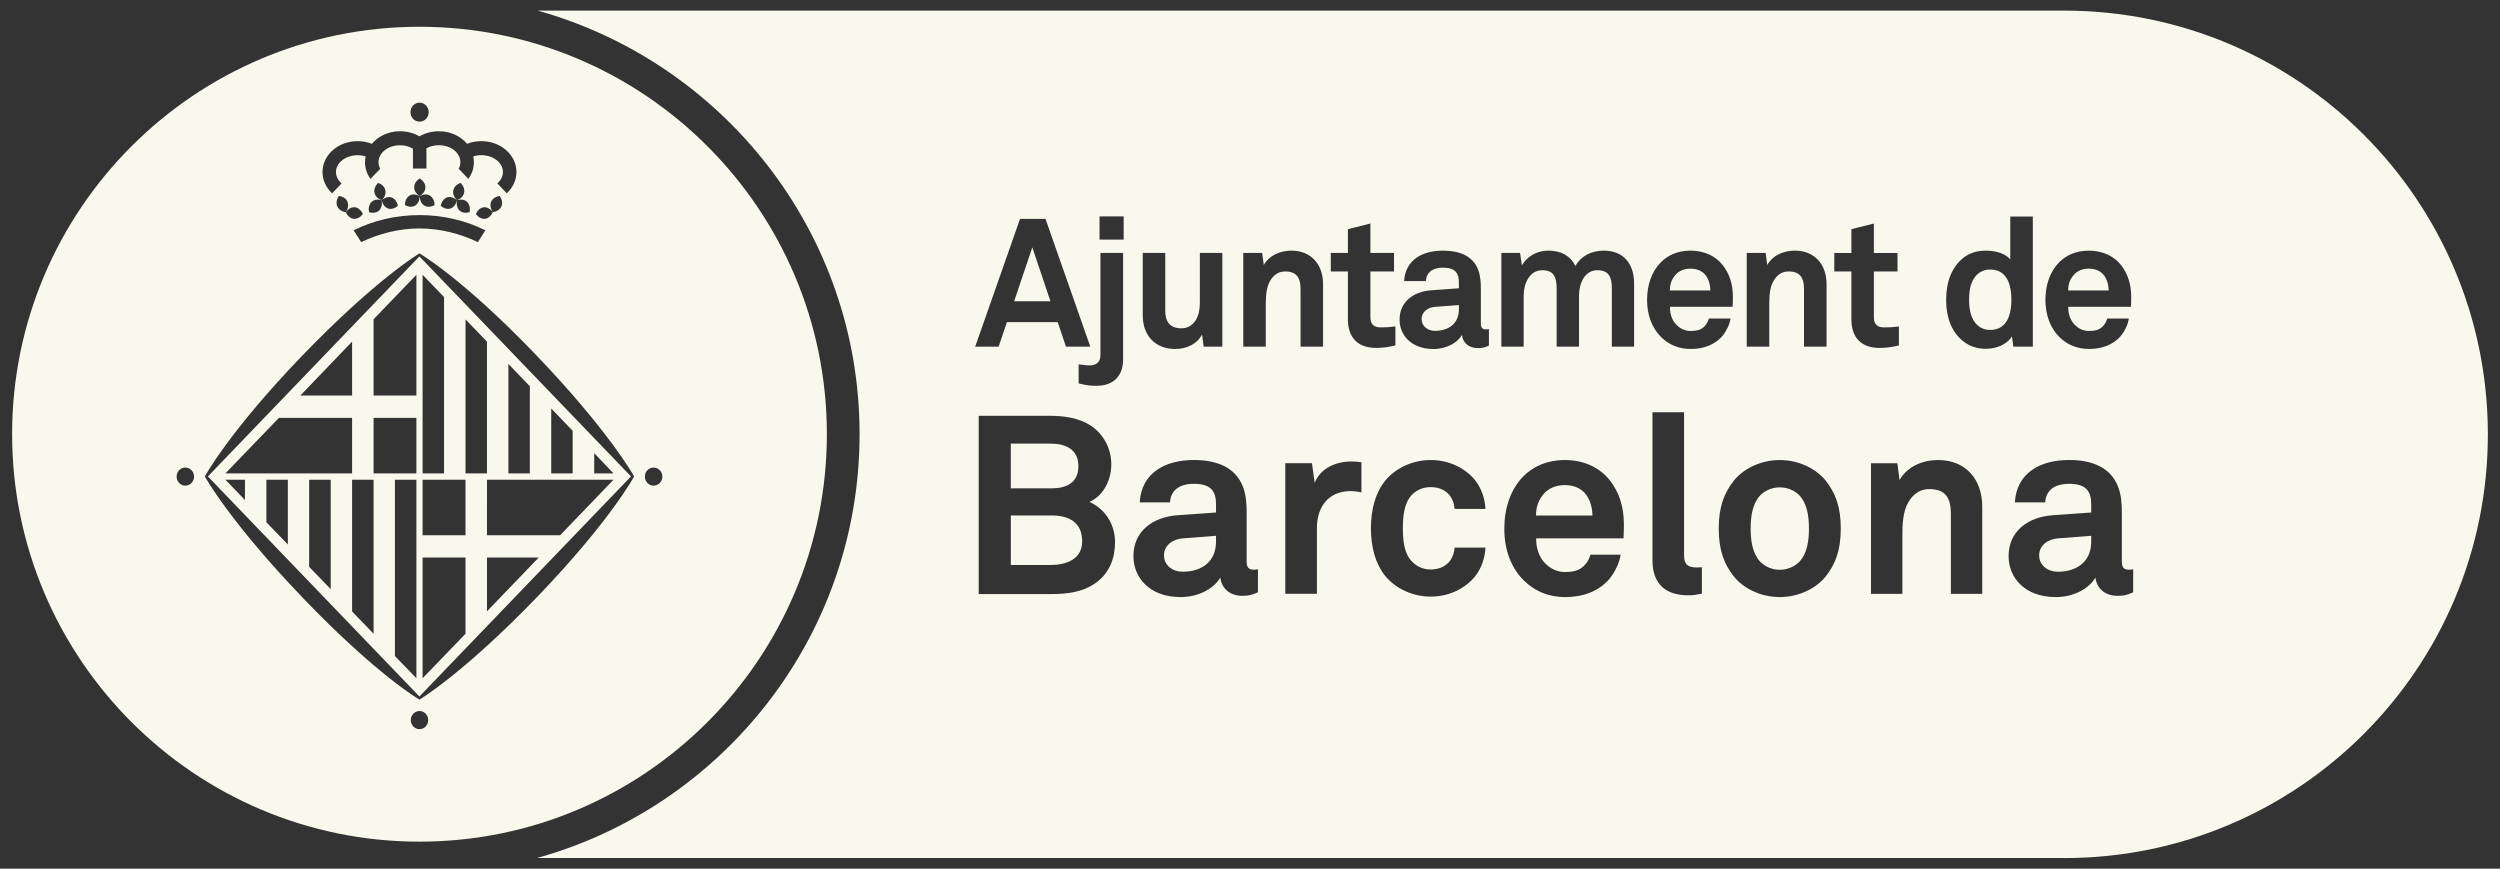 <?xml version="1.0" encoding="utf-8"?>
<!-- Generator: Adobe Illustrator 16.0.0, SVG Export Plug-In . SVG Version: 6.00 Build 0)  -->
<!DOCTYPE svg PUBLIC "-//W3C//DTD SVG 1.0//EN" "http://www.w3.org/TR/2001/REC-SVG-20010904/DTD/svg10.dtd">
<svg version="1.0" id="Capa_1" xmlns="http://www.w3.org/2000/svg" xmlns:xlink="http://www.w3.org/1999/xlink" x="0px" y="0px"
	 width="118px" height="41px" viewBox="0 0 118 41" enable-background="new 0 0 118 41" xml:space="preserve">
<rect x="0" y="0" width="118" height="41" fill="#333333" stroke="none"/>
<g>
	<path fill="#F8F8EC" d="M50.9,22.005c0-0.804-0.615-1.066-1.305-1.066h-1.885v2.111h1.922C50.32,23.05,50.9,22.8,50.9,22.005z"/>
	<path fill="#F8F8EC" d="M73.85,22.896c-0.453,0-0.822,0.189-1.035,0.474c-0.211,0.274-0.307,0.56-0.318,0.962h2.668
		c-0.014-0.463-0.143-0.82-0.381-1.079C74.58,23.038,74.273,22.896,73.85,22.896z"/>
	<path fill="#F8F8EC" d="M49.643,24.33h-1.932v2.337h1.885c0.713,0,1.482-0.261,1.482-1.114
		C51.078,24.651,50.451,24.33,49.643,24.33z"/>
	<path fill="#F8F8EC" d="M54.941,26.216c0,0.473,0.414,0.77,0.879,0.77c0.924,0,1.576-0.498,1.576-1.412v-0.284l-1.566,0.12
		C55.381,25.444,54.941,25.717,54.941,26.216z"/>
	<path fill="#F8F8EC" d="M67.1,15.061c0,0.342,0.297,0.555,0.629,0.555c0.662,0,1.131-0.357,1.131-1.015v-0.204l-1.123,0.086
		C67.412,14.508,67.1,14.703,67.1,15.061z"/>
	<path fill="#F8F8EC" d="M80.457,12.935c-0.146-0.153-0.367-0.255-0.674-0.255c-0.322,0-0.586,0.134-0.738,0.341
		c-0.154,0.194-0.223,0.397-0.23,0.688h1.914C80.721,13.377,80.627,13.121,80.457,12.935z"/>
	<polygon fill="#F8F8EC" points="48.725,11.675 47.867,14.221 49.582,14.221 	"/>
	<path fill="#F8F8EC" d="M84.006,23.003c-0.402,0-0.734,0.177-0.936,0.391c-0.355,0.391-0.439,0.973-0.439,1.554
		c0,0.579,0.084,1.161,0.439,1.552c0.201,0.215,0.533,0.393,0.936,0.393s0.734-0.178,0.938-0.393
		c0.355-0.391,0.438-0.973,0.438-1.552c0-0.581-0.082-1.163-0.438-1.554C84.74,23.18,84.408,23.003,84.006,23.003z"/>
	<path fill="#F8F8EC" d="M96.248,26.216c0,0.473,0.418,0.77,0.879,0.77c0.926,0,1.578-0.498,1.578-1.412v-0.284l-1.566,0.12
		C96.688,25.444,96.248,25.717,96.248,26.216z"/>
	<path fill="#F8F8EC" d="M99.256,12.935c-0.145-0.153-0.363-0.255-0.672-0.255c-0.322,0-0.588,0.134-0.738,0.341
		c-0.154,0.194-0.223,0.397-0.232,0.688h1.914C99.52,13.377,99.426,13.121,99.256,12.935z"/>
	<path fill="#F8F8EC" d="M97.43,0.501H25.379c8.748,2.446,15.193,10.47,15.193,19.988c0,9.538-6.462,17.575-15.229,20.01H97.4
		c0.012,0,0.02,0.002,0.029,0.002c11.045,0,19.998-8.955,19.998-19.998C117.428,9.456,108.475,0.501,97.43,0.501z M97.182,12.391
		c0.332-0.342,0.809-0.561,1.41-0.561c0.656,0,1.25,0.262,1.617,0.813c0.32,0.486,0.398,0.987,0.383,1.541
		c0,0-0.01,0.204-0.01,0.298h-2.959c-0.01,0.341,0.109,0.663,0.324,0.869c0.152,0.145,0.365,0.271,0.652,0.271
		c0.309,0,0.494-0.06,0.648-0.213c0.094-0.094,0.17-0.214,0.213-0.373h1.018c-0.023,0.262-0.201,0.611-0.371,0.815
		c-0.375,0.442-0.93,0.62-1.488,0.62c-0.604,0-1.045-0.211-1.395-0.543c-0.441-0.426-0.68-1.048-0.68-1.771
		C96.545,13.455,96.756,12.823,97.182,12.391z M82.447,11.939h0.891l0.076,0.568c0.264-0.468,0.791-0.678,1.303-0.678
		c0.941,0,1.496,0.661,1.496,1.58v2.953h-1.064v-2.715c0-0.519-0.17-0.835-0.729-0.835c-0.379,0-0.621,0.239-0.766,0.563
		c-0.156,0.349-0.145,0.809-0.145,1.182v1.805h-1.062V11.939z M62.814,11.939h0.807v-1.123l1.062-0.266v1.389h1.115v0.874h-1.115
		v2.153c0,0.342,0.152,0.487,0.492,0.487c0.223,0,0.398-0.009,0.688-0.044v0.894c-0.295,0.075-0.594,0.118-0.908,0.118
		c-0.895,0-1.334-0.51-1.334-1.361v-2.247h-0.807V11.939z M53.938,11.939H55v2.713c0,0.521,0.203,0.844,0.766,0.844
		c0.248,0,0.416-0.094,0.543-0.222c0.256-0.237,0.324-0.638,0.324-0.995v-2.34h1.061v4.424h-0.881l-0.078-0.579
		c-0.211,0.433-0.705,0.688-1.268,0.688c-0.943,0-1.529-0.637-1.529-1.582V11.939z M48.146,10.33h1.201l2.115,6.033h-1.148
		l-0.39-1.158h-2.397l-0.393,1.158h-1.105L48.146,10.33z M51.775,27.471c-0.65,0.497-1.432,0.57-2.238,0.57h-3.342v-8.416h3.342
		c0.676,0,1.375,0.095,1.944,0.461c0.616,0.405,0.972,1.102,0.972,1.827c0,0.688-0.32,1.457-1.029,1.777
		c0.793,0.366,1.205,1.111,1.205,1.896C52.629,26.334,52.381,27.01,51.775,27.471z M53.01,16.976c0,0.757-0.451,1.233-1.238,1.233
		c-0.121,0-0.241,0-0.375-0.016c-0.138-0.02-0.289-0.044-0.485-0.095v-0.9c0.313,0.033,0.356,0.05,0.519,0.05
		c0.334,0,0.51-0.179,0.51-0.476v-4.833h1.07V16.976z M53.037,11.309h-1.139v-1.096h1.139V11.309z M59.375,27.956
		c-0.248,0.107-0.381,0.167-0.736,0.167c-0.639,0-0.992-0.403-1.039-0.864c-0.285,0.497-0.998,0.923-1.877,0.923
		c-1.469,0-2.225-0.923-2.225-1.932c0-1.173,0.908-1.848,2.084-1.931l1.814-0.129v-0.383c0-0.581-0.201-0.971-1.043-0.971
		c-0.689,0-1.092,0.307-1.129,0.877h-1.43c0.08-1.387,1.184-2.001,2.559-2.001c1.055,0,1.955,0.331,2.311,1.255
		c0.154,0.39,0.178,0.831,0.178,1.245v2.286c0,0.285,0.096,0.392,0.342,0.392c0.096,0,0.191-0.022,0.191-0.022V27.956z
		 M59.889,13.377c-0.152,0.349-0.145,0.809-0.145,1.182v1.805h-1.062v-4.424h0.891l0.078,0.568c0.264-0.468,0.791-0.678,1.301-0.678
		c0.943,0,1.496,0.661,1.496,1.58v2.953h-1.062v-2.715c0-0.519-0.17-0.835-0.732-0.835C60.279,12.813,60.033,13.053,59.889,13.377z
		 M64.26,23.239c-0.168-0.033-0.346-0.06-0.512-0.06c-1.043,0-1.59,0.747-1.59,1.743v3.106h-1.492v-6.164h1.258l0.129,0.924
		c0.285-0.711,1.02-1.007,1.742-1.007c0.156,0,0.309,0.013,0.465,0.037V23.239z M66.629,26.487c0.201,0.214,0.496,0.393,0.9,0.393
		c0.449,0,0.77-0.189,0.949-0.463c0.094-0.154,0.166-0.344,0.178-0.57h1.459c-0.025,0.487-0.191,0.975-0.477,1.34
		c-0.426,0.535-1.172,0.973-2.109,0.973s-1.719-0.451-2.145-0.973c-0.463-0.58-0.676-1.352-0.676-2.252
		c0-0.901,0.213-1.671,0.676-2.252c0.426-0.521,1.207-0.97,2.145-0.97s1.684,0.436,2.109,0.97c0.285,0.367,0.451,0.854,0.477,1.339
		h-1.459c-0.012-0.226-0.084-0.414-0.178-0.568c-0.18-0.273-0.5-0.462-0.949-0.462c-0.404,0-0.699,0.165-0.9,0.378
		c-0.357,0.392-0.414,0.985-0.414,1.565S66.271,26.097,66.629,26.487z M70.277,16.312c-0.178,0.077-0.271,0.119-0.525,0.119
		c-0.461,0-0.715-0.29-0.748-0.62c-0.205,0.357-0.715,0.662-1.346,0.662c-1.053,0-1.598-0.662-1.598-1.385
		c0-0.844,0.656-1.328,1.496-1.387l1.303-0.094v-0.272c0-0.418-0.146-0.701-0.748-0.701c-0.496,0-0.785,0.223-0.809,0.633h-1.029
		c0.062-0.997,0.85-1.437,1.838-1.437c0.756,0,1.402,0.236,1.656,0.899c0.109,0.283,0.129,0.596,0.129,0.894v1.643
		c0,0.203,0.066,0.281,0.246,0.281c0.066,0,0.135-0.017,0.135-0.017V16.312z M76.645,24.993c0,0-0.014,0.284-0.014,0.416h-4.123
		c-0.012,0.473,0.154,0.925,0.451,1.209c0.213,0.201,0.51,0.381,0.91,0.381c0.428,0,0.688-0.085,0.9-0.298
		c0.131-0.13,0.238-0.296,0.299-0.522h1.422c-0.035,0.368-0.285,0.855-0.521,1.14c-0.521,0.614-1.291,0.863-2.074,0.863
		c-0.842,0-1.459-0.296-1.943-0.757c-0.617-0.594-0.949-1.457-0.949-2.466c0-0.983,0.299-1.862,0.891-2.467
		c0.461-0.472,1.125-0.779,1.967-0.779c0.91,0,1.742,0.365,2.252,1.135C76.562,23.524,76.67,24.224,76.645,24.993z M77.129,16.363
		H76.08v-2.751c0-0.542-0.148-0.857-0.684-0.857c-0.605,0-0.867,0.637-0.867,1.191v2.417h-1.055v-2.751
		c0-0.542-0.143-0.857-0.68-0.857c-0.604,0-0.877,0.637-0.877,1.191v2.417h-1.053v-4.424h0.883l0.086,0.586
		c0.246-0.407,0.672-0.695,1.258-0.695c0.621,0,1.047,0.271,1.268,0.721c0.264-0.459,0.74-0.721,1.336-0.721
		c0.943,0,1.434,0.628,1.434,1.547V16.363z M78.383,12.391c0.33-0.342,0.805-0.561,1.408-0.561c0.656,0,1.25,0.262,1.615,0.813
		c0.326,0.486,0.4,0.987,0.385,1.541c0,0-0.01,0.204-0.01,0.298h-2.959c-0.008,0.341,0.109,0.663,0.324,0.869
		c0.15,0.145,0.365,0.271,0.654,0.271c0.305,0,0.494-0.06,0.646-0.213c0.094-0.094,0.17-0.214,0.211-0.373h1.021
		c-0.025,0.262-0.205,0.611-0.373,0.815c-0.375,0.442-0.93,0.62-1.488,0.62c-0.604,0-1.047-0.211-1.395-0.543
		c-0.441-0.426-0.68-1.048-0.68-1.771C77.744,13.455,77.955,12.823,78.383,12.391z M80.33,28.018
		c-0.295,0.059-0.354,0.08-0.652,0.08c-1.006,0-1.682-0.484-1.682-1.657v-6.981h1.492v6.732c0,0.355,0.086,0.593,0.594,0.593
		c0.131,0,0.166-0.01,0.248-0.01V28.018z M86.162,27.223c-0.426,0.522-1.219,0.959-2.156,0.959c-0.936,0-1.732-0.437-2.156-0.959
		c-0.463-0.579-0.725-1.231-0.725-2.275s0.262-1.695,0.725-2.276c0.424-0.522,1.221-0.958,2.156-0.958
		c0.938,0,1.73,0.436,2.156,0.958c0.461,0.581,0.723,1.232,0.723,2.276S86.623,26.644,86.162,27.223z M87.385,15.061v-2.247h-0.807
		v-0.874h0.807v-1.123l1.062-0.266v1.389h1.115v0.874h-1.115v2.153c0,0.342,0.154,0.487,0.492,0.487c0.223,0,0.4-0.009,0.689-0.044
		v0.894c-0.295,0.075-0.594,0.118-0.91,0.118C87.826,16.422,87.385,15.912,87.385,15.061z M93.561,28.029h-1.48v-3.783
		c0-0.722-0.236-1.161-1.021-1.161c-0.521,0-0.865,0.333-1.068,0.783c-0.213,0.486-0.199,1.125-0.199,1.646v2.515h-1.482v-6.164
		h1.244l0.105,0.794c0.367-0.652,1.105-0.946,1.816-0.946c1.316,0,2.086,0.921,2.086,2.2V28.029z M93.719,16.463
		c-0.441,0-0.807-0.151-1.076-0.371c-0.527-0.436-0.785-1.099-0.785-1.934c0-0.867,0.266-1.539,0.793-1.973
		c0.27-0.221,0.627-0.355,1.08-0.355c0.561,0,0.971,0.186,1.154,0.415v-2.024h1.064v6.143h-0.918l-0.066-0.485
		C94.701,16.287,94.207,16.463,93.719,16.463z M100.686,27.956c-0.252,0.107-0.383,0.167-0.738,0.167
		c-0.641,0-0.994-0.403-1.043-0.864c-0.281,0.497-0.994,0.923-1.871,0.923c-1.471,0-2.229-0.923-2.229-1.932
		c0-1.173,0.912-1.848,2.086-1.931l1.814-0.129v-0.383c0-0.581-0.203-0.971-1.043-0.971c-0.691,0-1.094,0.307-1.129,0.877H95.1
		c0.086-1.387,1.186-2.001,2.562-2.001c1.053,0,1.953,0.331,2.309,1.255c0.156,0.39,0.18,0.831,0.18,1.245v2.286
		c0,0.285,0.094,0.392,0.342,0.392c0.096,0,0.193-0.022,0.193-0.022V27.956z"/>
	<path fill="#F8F8EC" d="M93.934,12.721c-0.33,0-0.562,0.153-0.713,0.35c-0.225,0.289-0.281,0.689-0.281,1.072
		c0,0.382,0.057,0.792,0.281,1.08c0.15,0.197,0.383,0.35,0.713,0.35c0.834,0,1.004-0.791,1.004-1.43S94.768,12.721,93.934,12.721z"
		/>
	<path fill="#F8F8EC" d="M9.812,22.488l9.984,10.387l9.986-10.387l-9.986-10.387L9.812,22.488z M16.619,16.123v2.546h-2.443
		L16.619,16.123z M13.166,19.722h3.453v2.621h-5.979L13.166,19.722z M11.562,23.601l-0.922-0.957h0.922V23.601z M13.586,25.699
		l-1.013-1.048v-2.008h1.013V25.699z M15.609,27.807l-1.016-1.052v-4.111h1.016V27.807z M17.633,29.913l-1.014-1.052v-6.218h1.014
		V29.913z M19.654,32.013l-1.014-1.049v-8.32h1.014V32.013z M19.654,22.343h-2.021v-2.619h2.021V22.343z M19.654,18.669h-2.021v-3.6
		l2.021-2.099V18.669z M28.047,21.388l0.91,0.955h-0.91V21.388z M26.018,19.281l1.012,1.054v2.008h-1.012V19.281z M23.996,17.178
		l1.012,1.053v4.112h-1.012V17.178z M22.986,23.953v-1.31h5.971l-2.518,2.62h-1.727h-1.727V23.953z M22.986,26.315h2.441
		l-2.441,2.539V26.315z M21.973,15.074l1.012,1.051v6.218h-1.012V15.074z M19.947,12.971l1.012,1.051v8.321h-1.012V12.971z
		 M19.947,22.644h2.025v2.62h-2.025V22.644z M19.947,26.315h2.025v3.598l-2.025,2.1V26.315z"/>
	<polygon fill="#F8F8EC" points="18.018,9.448 18.016,9.449 18.016,9.45 	"/>
	<path fill="#F8F8EC" d="M39.028,20.489c0-10.601-8.625-19.226-19.229-19.226c-10.602,0-19.227,8.625-19.227,19.226
		c0,10.607,8.625,19.237,19.227,19.237C30.403,39.727,39.028,31.097,39.028,20.489z M19.805,4.846c0.236,0,0.43,0.203,0.43,0.45
		s-0.193,0.446-0.43,0.446c-0.242,0-0.43-0.199-0.43-0.446S19.562,4.846,19.805,4.846z M16.881,6.662
		c0.234,0,0.465,0.043,0.671,0.127c0.3-0.361,0.784-0.594,1.329-0.594c0.342,0,0.656,0.088,0.916,0.241
		c0.264-0.153,0.584-0.241,0.918-0.241c0.549,0,1.031,0.232,1.332,0.594c0.205-0.084,0.432-0.127,0.673-0.127
		c0.915,0,1.657,0.65,1.657,1.457c0,0.387-0.178,0.74-0.455,1.004l-0.447-0.466c0.164-0.145,0.264-0.335,0.264-0.54
		c0-0.436-0.457-0.793-1.019-0.793c-0.134,0-0.259,0.02-0.382,0.059c0.02,0.088,0.029,0.18,0.029,0.271
		c0,0.287-0.094,0.561-0.26,0.787l-0.459-0.477c0.059-0.1,0.082-0.202,0.082-0.311c0-0.445-0.453-0.799-1.016-0.799
		c-0.215,0-0.422,0.055-0.586,0.146v0.956h-0.637V7.018c-0.168-0.104-0.382-0.162-0.611-0.162c-0.559,0-1.014,0.354-1.014,0.799
		c0,0.108,0.027,0.211,0.08,0.311l-0.459,0.477c-0.168-0.227-0.258-0.5-0.258-0.787c0-0.092,0.01-0.184,0.03-0.271
		c-0.124-0.039-0.249-0.059-0.38-0.059c-0.566,0-1.021,0.357-1.021,0.793c0,0.205,0.103,0.396,0.265,0.54l-0.447,0.466
		c-0.283-0.264-0.453-0.617-0.453-1.004C15.225,7.312,15.963,6.662,16.881,6.662z M16.75,9.783c0.16,0.02,0.297,0.14,0.379,0.316
		c-0.121,0.157-0.273,0.24-0.432,0.23c-0.161-0.018-0.291-0.139-0.375-0.316c-0.191-0.025-0.338-0.122-0.402-0.271
		c-0.066-0.151-0.031-0.334,0.072-0.494c0.191,0.025,0.346,0.12,0.406,0.27c0.066,0.154,0.031,0.332-0.076,0.496
		C16.436,9.855,16.59,9.767,16.75,9.783z M19.807,10.152c1.135,0,2.195,0.266,3.102,0.719l-0.354,0.557
		c-0.803-0.385-1.752-0.645-2.758-0.645c-0.994,0-1.945,0.26-2.75,0.645l-0.355-0.557C17.607,10.412,18.678,10.152,19.807,10.152z
		 M17.676,9.097c-0.033-0.161,0.035-0.331,0.176-0.466c0.179,0.066,0.305,0.189,0.338,0.354c0.031,0.162-0.035,0.332-0.172,0.464
		c0.143-0.124,0.314-0.177,0.461-0.132c0.154,0.057,0.26,0.201,0.301,0.396c-0.141,0.123-0.309,0.18-0.459,0.128
		c-0.156-0.051-0.256-0.192-0.305-0.39c0.031,0.197-0.008,0.374-0.127,0.49c-0.118,0.105-0.293,0.13-0.473,0.073
		c-0.033-0.191,0.004-0.371,0.125-0.486c0.115-0.109,0.292-0.131,0.475-0.077c0,0,0,0,0-0.001
		C17.837,9.383,17.709,9.26,17.676,9.097z M19.549,8.84c0-0.168,0.102-0.314,0.262-0.42c0.16,0.105,0.268,0.252,0.268,0.42
		c0,0.164-0.107,0.311-0.268,0.42c0.167-0.096,0.341-0.113,0.482-0.027c0.137,0.084,0.213,0.248,0.221,0.447
		c-0.17,0.09-0.348,0.109-0.484,0.025c-0.137-0.08-0.211-0.25-0.219-0.445c-0.006,0.195-0.08,0.365-0.219,0.445
		C19.455,9.789,19.279,9.77,19.11,9.68c0.009-0.199,0.081-0.363,0.22-0.447c0.139-0.086,0.313-0.068,0.48,0.027
		C19.65,9.15,19.549,9.004,19.549,8.84z M21.397,8.984c0.034-0.164,0.162-0.287,0.345-0.354c0.131,0.135,0.197,0.305,0.164,0.466
		c-0.03,0.163-0.158,0.286-0.338,0.354c0.184-0.054,0.359-0.032,0.479,0.077c0.115,0.115,0.156,0.295,0.119,0.486
		c-0.18,0.057-0.353,0.032-0.473-0.073c-0.121-0.116-0.158-0.293-0.125-0.49c-0.045,0.197-0.148,0.339-0.305,0.39
		c-0.148,0.052-0.314-0.005-0.465-0.128c0.047-0.194,0.15-0.339,0.308-0.396c0.149-0.045,0.319,0.008,0.462,0.134
		C21.434,9.316,21.359,9.146,21.397,8.984z M22.887,10.33c-0.156,0.01-0.31-0.073-0.426-0.23c0.08-0.177,0.211-0.297,0.369-0.316
		c0.158-0.017,0.316,0.072,0.43,0.23c-0.104-0.164-0.143-0.342-0.078-0.496c0.07-0.149,0.22-0.244,0.405-0.27
		c0.108,0.16,0.144,0.343,0.08,0.494c-0.067,0.149-0.222,0.246-0.407,0.271C23.18,10.191,23.047,10.312,22.887,10.33z M8.747,22.923
		c-0.224,0-0.411-0.193-0.411-0.428c0-0.24,0.188-0.426,0.411-0.426c0.229,0,0.413,0.186,0.413,0.426
		C9.16,22.729,8.977,22.923,8.747,22.923z M19.803,34.416c-0.229,0-0.414-0.188-0.414-0.429c0-0.236,0.186-0.426,0.414-0.426
		c0.227,0,0.408,0.189,0.408,0.426C20.211,34.228,20.029,34.416,19.803,34.416z M25.365,28.165
		c-3.502,3.635-5.568,4.858-5.568,4.858s-2-1.157-5.453-4.752c-3.5-3.636-4.676-5.783-4.676-5.783s1.121-2.083,4.57-5.672
		c3.498-3.635,5.559-4.857,5.559-4.857s2.008,1.155,5.459,4.748c3.496,3.636,4.674,5.781,4.674,5.781S28.814,24.576,25.365,28.165z
		 M30.849,22.923c-0.226,0-0.411-0.193-0.411-0.428c0-0.24,0.186-0.426,0.411-0.426s0.415,0.186,0.415,0.426
		C31.264,22.729,31.074,22.923,30.849,22.923z"/>
</g>
</svg>
